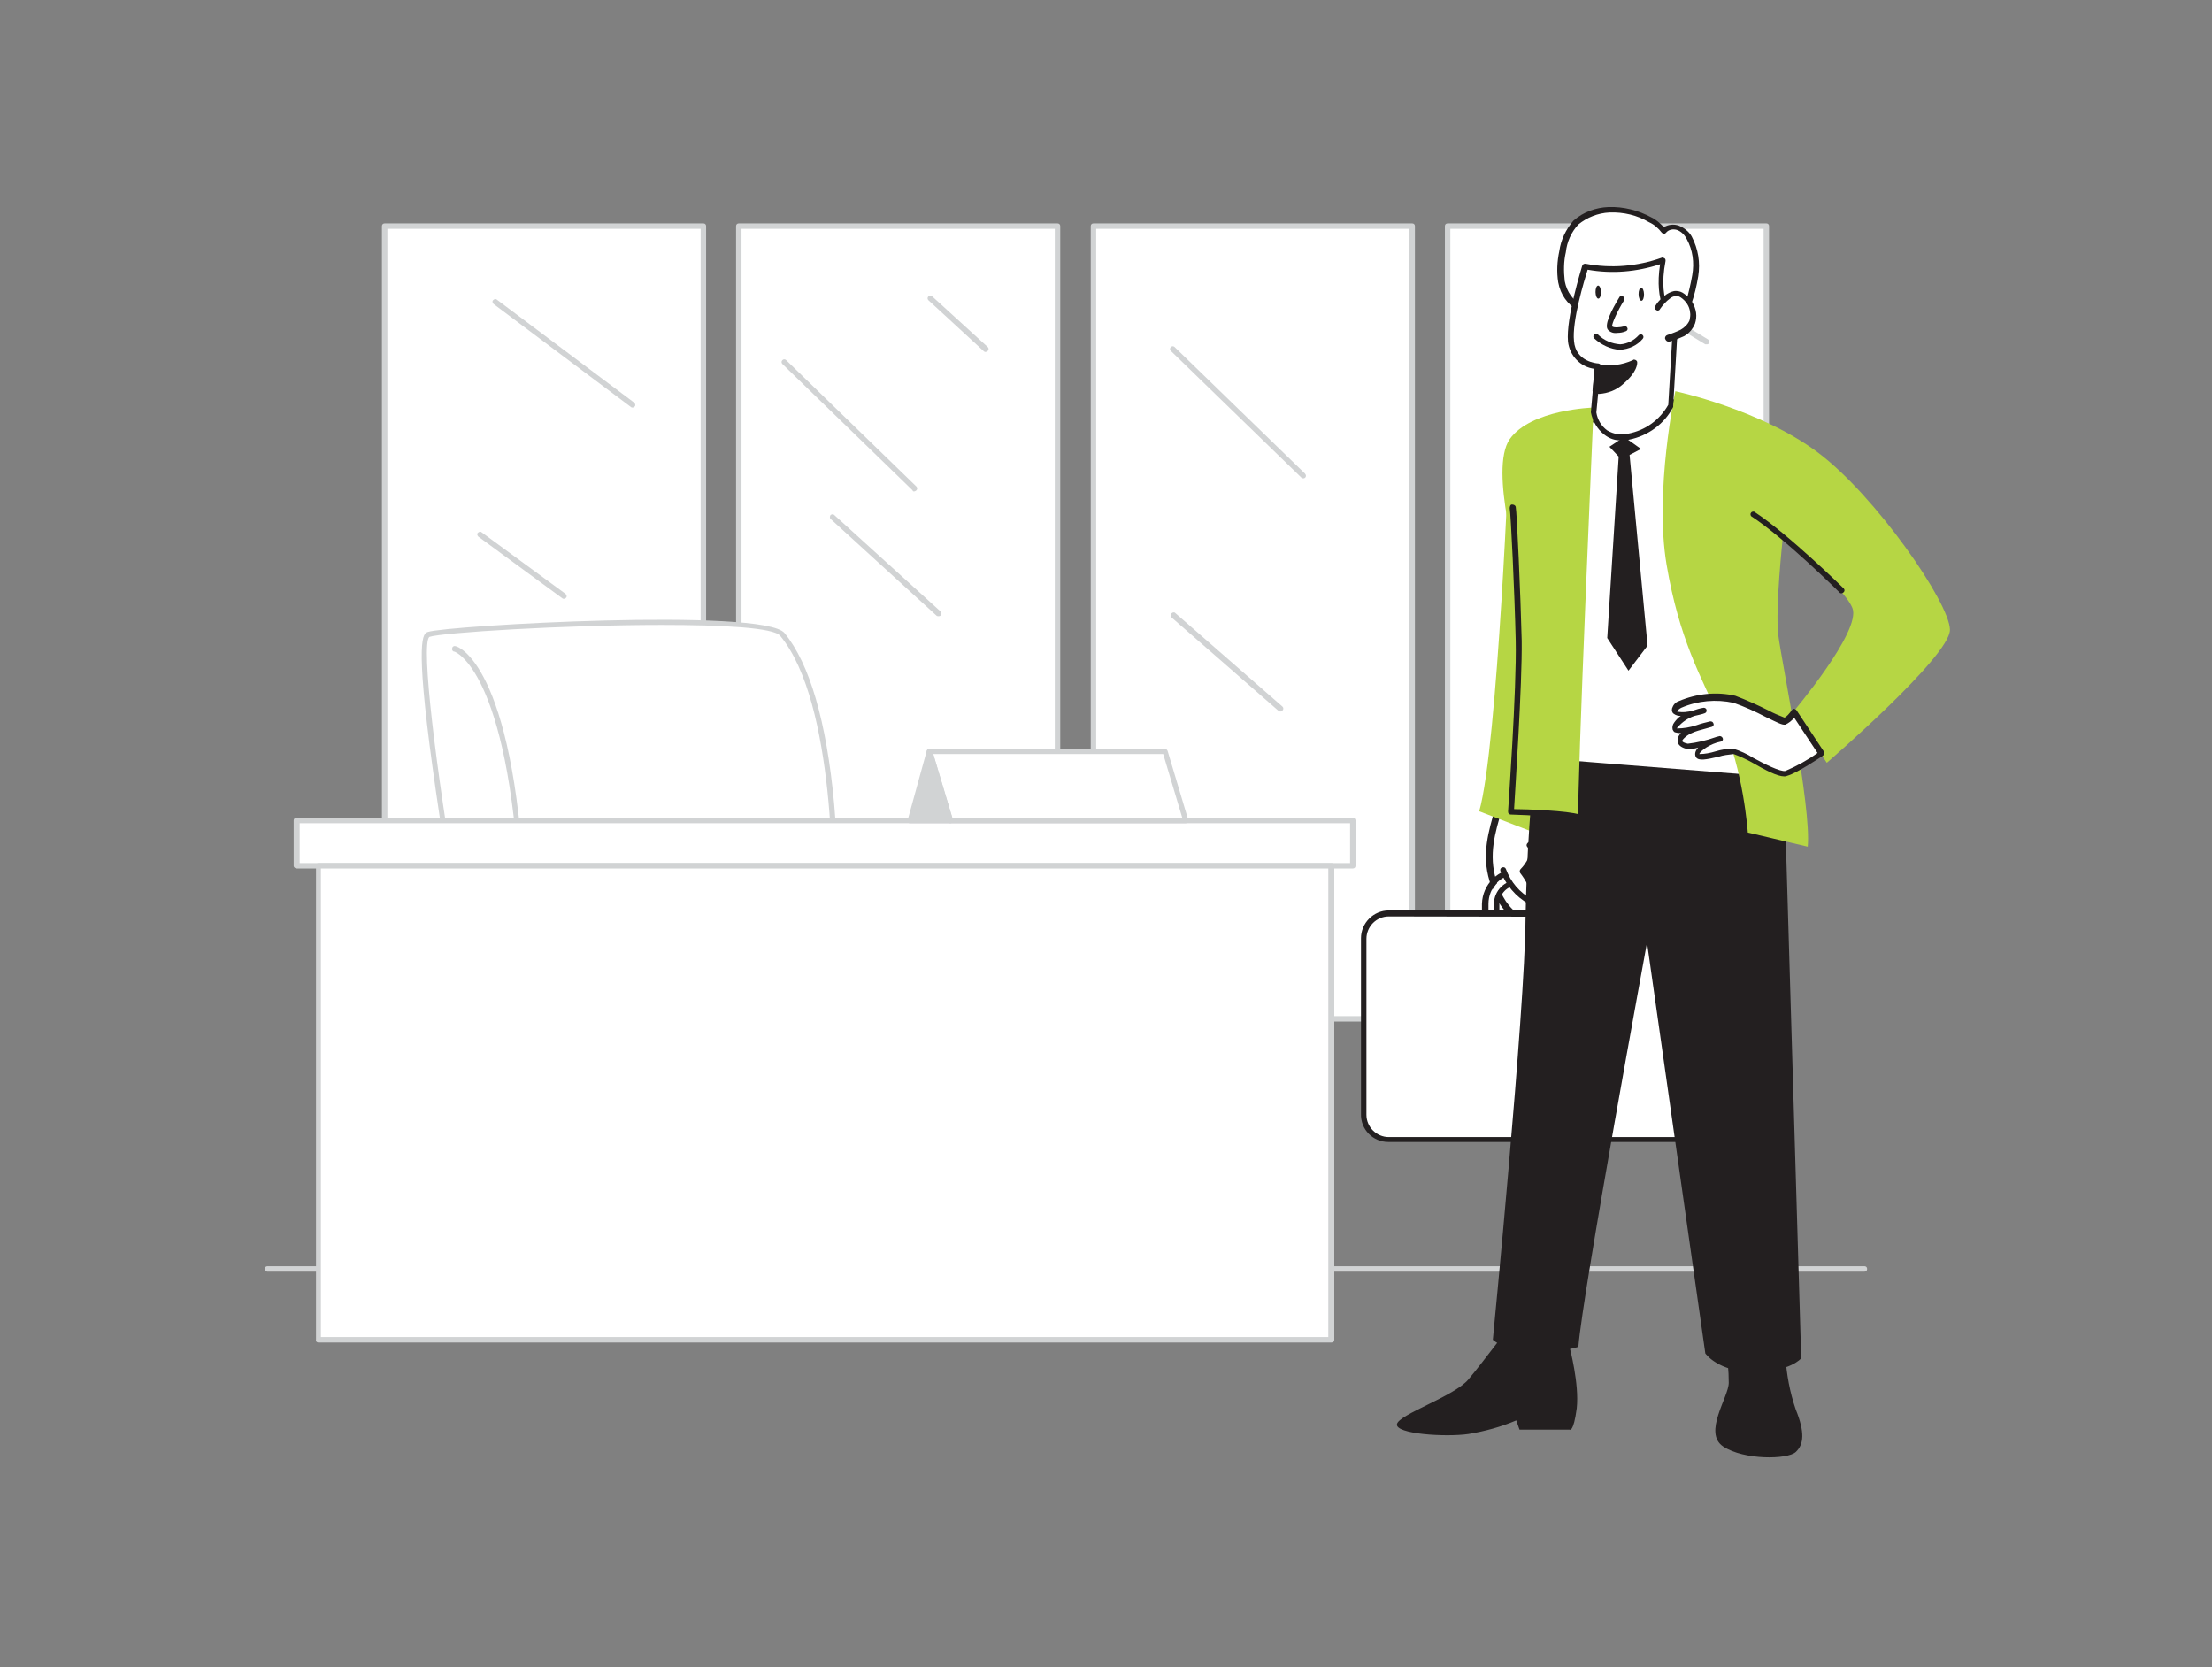 <?xml version="1.0" encoding="UTF-8"?>
<svg xmlns="http://www.w3.org/2000/svg" xmlns:xlink="http://www.w3.org/1999/xlink" version="1.1" id="Ebene_1" x="0px" y="0px" viewBox="0 0 406 306" style="enable-background:new 0 0 406 306;" xml:space="preserve">
<rect x="0" y="0" width="406" height="306" fill="#808080" stroke="none"/>
<style type="text/css">
	.st0{fill:#FFFFFF;}
	.st1{fill:#D1D3D4;}
	.st2{fill:none;}
	.st3{fill:#231F20;}
	.st4{fill:#B6D644;}
</style>
<rect x="70.6" y="41.5" class="st0" width="58.5" height="145.5"></rect>
<path class="st1" d="M70.6,187.5c-0.3,0-0.5-0.3-0.5-0.5l0-145.5c0-0.3,0.2-0.5,0.5-0.5h58.5c0.3,0,0.5,0.2,0.5,0.5V187  c0,0.3-0.2,0.5-0.5,0.5H70.6L70.6,187.5z M128.6,42H71.1l0,144.5h57.5V42z"></path>
<rect x="135.7" y="41.5" class="st0" width="58.5" height="145.5"></rect>
<path class="st1" d="M135.6,187.5c-0.3,0-0.5-0.3-0.5-0.5V41.5c0-0.3,0.2-0.5,0.5-0.5h58.5c0.3,0,0.5,0.2,0.5,0.5V187  c0,0.3-0.2,0.5-0.5,0.5H135.6L135.6,187.5z M193.6,42h-57.5v144.5h57.5V42z"></path>
<rect x="200.7" y="41.5" class="st0" width="58.5" height="145.5"></rect>
<path class="st1" d="M200.7,187.5c-0.3,0-0.6-0.3-0.5-0.5V41.5c0-0.3,0.2-0.5,0.5-0.5h58.5c0.3,0,0.5,0.2,0.5,0.5V187  c0,0.3-0.2,0.5-0.5,0.5H200.7L200.7,187.5z M258.7,42h-57.5v144.5h57.5V42z"></path>
<rect x="265.7" y="41.5" class="st0" width="58.5" height="145.5"></rect>
<path class="st1" d="M265.7,187.5c-0.3,0-0.5-0.3-0.5-0.5V41.5c0-0.3,0.2-0.5,0.5-0.5h58.5c0.3,0,0.5,0.2,0.5,0.5V187  c0,0.3-0.2,0.5-0.5,0.5H265.7L265.7,187.5z M323.7,42h-57.5v144.5h57.5V42z"></path>
<line class="st2" x1="167.8" y1="89.7" x2="143.9" y2="66.5"></line>
<path class="st1" d="M167.5,90l-23.9-23.2l0,0c-0.2-0.2-0.2-0.5,0-0.7l0,0c0.2-0.2,0.5-0.2,0.7,0l23.9,23.2c0.2,0.2,0.2,0.5,0,0.7  c-0.1,0.1-0.3,0.2-0.4,0.2S167.5,90.2,167.5,90z"></path>
<line class="st2" x1="239.2" y1="87.3" x2="215.3" y2="64.1"></line>
<path class="st1" d="M238.9,87.7L215,64.5c-0.1-0.1-0.1-0.1-0.1-0.1c-0.2-0.2-0.2-0.5,0-0.7s0.5-0.2,0.7,0l23.9,23.2  c0.1,0.1,0.2,0.3,0.2,0.4c0,0.3-0.2,0.5-0.5,0.5C239.1,87.8,238.9,87.7,238.9,87.7z"></path>
<line class="st2" x1="172.3" y1="112.6" x2="152.8" y2="94.9"></line>
<path class="st1" d="M171.9,113l-19.5-17.8c-0.1-0.1-0.1-0.4,0-0.6c0.1-0.2,0.5-0.3,0.7-0.1l19.5,17.7c0.1,0.1,0.2,0.3,0.2,0.4  c0,0.3-0.2,0.5-0.5,0.5C172.2,113.1,172,113.1,171.9,113z"></path>
<line class="st2" x1="116.1" y1="74.3" x2="90.9" y2="55.4"></line>
<path class="st1" d="M115.8,74.7L90.6,55.8c-0.2-0.2-0.3-0.5-0.1-0.7l0,0c0.2-0.2,0.5-0.3,0.7-0.1l25.2,18.9  c0.2,0.2,0.3,0.5,0.1,0.7c-0.1,0.1-0.2,0.2-0.4,0.2C116,74.8,115.9,74.8,115.8,74.7z"></path>
<line class="st2" x1="234.9" y1="130.1" x2="215.3" y2="112.9"></line>
<path class="st1" d="M234.7,130.5L215,113.3c-0.1-0.2-0.2-0.5,0-0.7s0.5-0.3,0.7-0.1l19.7,17.2l0,0c0.2,0.2,0.2,0.5,0,0.7  c-0.1,0.1-0.3,0.2-0.4,0.2S234.8,130.5,234.7,130.5z"></path>
<line class="st2" x1="88" y1="98.1" x2="103.5" y2="109.4"></line>
<path class="st1" d="M103.2,109.8L87.8,98.5c-0.2-0.2-0.3-0.5-0.1-0.7s0.5-0.3,0.7-0.1l15.4,11.3c0.2,0.2,0.3,0.5,0.1,0.7  c-0.1,0.1-0.2,0.2-0.4,0.2C103.4,109.9,103.3,109.9,103.2,109.8z"></path>
<line class="st2" x1="313.3" y1="62.7" x2="295" y2="51.6"></line>
<path class="st1" d="M313,63.2l-18.3-11.1l0,0c-0.3-0.1-0.3-0.5-0.2-0.7c0.1-0.3,0.5-0.3,0.7-0.2l18.3,11.1l0,0  c0.3,0.2,0.3,0.5,0.2,0.7c-0.1,0.1-0.2,0.2-0.4,0.2C313.2,63.2,313.1,63.2,313,63.2z"></path>
<line class="st2" x1="180.9" y1="64.1" x2="170.7" y2="54.8"></line>
<path class="st1" d="M180.5,64.4l-10.1-9.3l0,0c-0.2-0.2-0.2-0.5,0-0.7l0,0c0.2-0.2,0.5-0.2,0.7,0l10.2,9.3l0,0  c0.2,0.2,0.2,0.5,0,0.7c-0.1,0.1-0.3,0.2-0.4,0.2C180.7,64.6,180.6,64.5,180.5,64.4z"></path>
<path class="st1" d="M48.6,232.9c0-0.3,0.2-0.5,0.5-0.5h293.1c0.3,0,0.5,0.2,0.5,0.5s-0.2,0.5-0.5,0.5H49.1  C48.8,233.4,48.6,233.2,48.6,232.9z"></path>
<path class="st0" d="M83.4,164.3l69.9,4.2c0,0,1.4-38.6-9.7-52c-3.6-4.3-61.8-1.2-65,0C75.4,117.6,83.4,164.3,83.4,164.3z"></path>
<path class="st1" d="M153.3,169l-69.8-4.2c-0.3,0-0.5-0.2-0.5-0.4s-2-11.8-3.6-23.5c-3.3-24-1.7-24.6-0.9-24.9l0,0  c3.4-1.2,61.7-4.5,65.5,0.2c4.6,5.6,7.7,16.2,9.1,31.3c0.6,7,0.8,14,0.7,21c0,0.2-0.1,0.3-0.2,0.4S153.4,169,153.3,169L153.3,169z   M78.8,116.9c-1.6,1.4,1.3,24.8,5.1,46.9l68.9,4.1c0.1-4.7,0.6-38.9-9.6-51.2c-1.2-1.5-10.5-2-21.7-2  C103.6,114.7,81.1,116.1,78.8,116.9z"></path>
<path class="st0" d="M95.7,163.3C93.6,121.6,83.4,119,83.4,119"></path>
<path class="st1" d="M95.4,163.4c-2.1-40.4-11.9-43.8-12-43.8c-0.3,0-0.5-0.3-0.4-0.6c0-0.3,0.3-0.5,0.6-0.4  c0.4,0,10.6,3.2,12.7,44.7l0,0c0,0.2-0.2,0.5-0.5,0.5l0,0C95.5,163.8,95.3,163.6,95.4,163.4z"></path>
<rect x="54.5" y="150.6" class="st0" width="193.8" height="8.3"></rect>
<path class="st1" d="M54.5,159.4c-0.3,0-0.6-0.2-0.6-0.5v-8.3c0-0.3,0.2-0.5,0.5-0.5h193.9c0.3,0,0.5,0.2,0.5,0.5v8.3  c0,0.3-0.2,0.5-0.5,0.5H54.5L54.5,159.4z M247.8,151.1H55v7.3h192.8V151.1z"></path>
<rect x="58.5" y="158.9" class="st0" width="185.9" height="87"></rect>
<path class="st1" d="M58,245.9v-87c0-0.3,0.2-0.5,0.5-0.5h185.9c0.3,0,0.5,0.2,0.5,0.5v87c0,0.3-0.2,0.5-0.5,0.5h-186  C58.2,246.4,57.9,246.2,58,245.9z M243.8,159.4H58.9v86h184.9V159.4z"></path>
<polygon class="st0" points="170.7,137.8 213.9,137.8 217.6,150.6 174.4,150.6 "></polygon>
<path class="st1" d="M173.9,150.7l-3.8-12.7c0-0.1,0-0.3,0.1-0.4c0.1-0.1,0.2-0.2,0.4-0.2h43.2c0.2,0,0.4,0.2,0.5,0.4l3.8,12.7  c0,0.1,0,0.3-0.1,0.4c-0.1,0.1-0.2,0.2-0.4,0.2h-43.2C174.2,151.1,174,150.9,173.9,150.7z M213.5,138.4h-42.2l3.5,11.7H217  L213.5,138.4z"></path>
<polygon class="st1" points="174.4,150.6 167.2,150.6 170.7,137.8 "></polygon>
<path class="st1" d="M167.2,151.1c-0.1,0-0.1,0-0.3,0c-0.2-0.1-0.4-0.3-0.3-0.6l3.5-12.7c0.1-0.2,0.3-0.4,0.5-0.4s0.4,0.2,0.5,0.4  l3.8,12.7c0,0.1,0,0.3-0.1,0.4c-0.1,0.1-0.2,0.2-0.4,0.2H167.2L167.2,151.1z M170.6,139.7l-2.8,10.4h5.9L170.6,139.7z"></path>
<path class="st0" d="M276.6,142.4l5.2,3c0.3,0.2,0.5,0.4,0.7,0.6c0.1,0.2,0.2,0.4,0.2,0.7c0.6,6,2,12.3,2,18.2  c0,0.9-0.2,1.7-0.6,2.5c-1.3,2.3-4.4,1.7-6.1,0.4c-1.1-0.8-2-1.8-2.6-3c-0.6-1.1-1.1-2.2-1.4-3.3C272,154.8,275.4,149,276.6,142.4z"></path>
<path class="st3" d="M277.5,168.4c-1.1-0.9-2-2-2.7-3.3c-0.6-1.1-1.1-2.2-1.4-3.4l0,0c-1.5-4.9-0.2-9.1,1.1-13.6  c0.6-1.9,1.1-3.8,1.5-5.7c0-0.1,0.1-0.1,0.1-0.2c0.1-0.3,0.5-0.3,0.7-0.2l5.2,3c0.7,0.3,1.1,1,1.1,1.7c0.2,2.2,0.5,4.4,0.8,6.5  c0.6,3.9,1,7.9,1.1,11.8c0,0.9-0.2,1.8-0.6,2.7c-0.5,0.9-1.3,1.5-2.3,1.7c-0.3,0.1-0.6,0.1-0.9,0.1  C279.9,169.5,278.7,169.1,277.5,168.4z M275.7,148.5c-1.3,4.3-2.5,8.4-1.1,13c0.3,1,0.7,2.1,1.3,3.1c0.6,1.1,1.4,2.1,2.4,2.9  c1.1,0.9,2.4,1.2,3.7,1c0.7-0.1,1.3-0.6,1.6-1.2c0.3-0.7,0.5-1.5,0.5-2.3c-0.1-3.9-0.4-7.8-1.1-11.6c-0.4-2.1-0.7-4.4-0.9-6.5  c0-0.2,0-0.3-0.1-0.5s-0.3-0.3-0.5-0.4l-4.5-2.7C276.6,145,276.1,146.7,275.7,148.5z M274,161.5L274,161.5z"></path>
<path class="st0" d="M273.7,169.4c-0.3,0-0.5-0.2-0.4-0.5v-3c0-3.1,2.4-5.5,5.4-5.5h7.2c3,0.1,5.4,2.5,5.4,5.5v3  c0,0.3-0.2,0.5-0.5,0.5H273.7L273.7,169.4z M290.3,165.9c0-2.4-2-4.4-4.4-4.4h-7.2c-2.4,0-4.4,2-4.4,4.4v2.5h16V165.9z"></path>
<path class="st3" d="M278.6,160.4h7.3c3,0.1,5.4,2.5,5.4,5.5v3c0,0.3-0.2,0.5-0.5,0.5h-17.1c-0.3,0-0.5-0.2-0.5-0.5v-3  C273.2,162.8,275.6,160.4,278.6,160.4 M290.2,168.4v-2.5c0-2.4-2-4.4-4.4-4.4h-7.2c-2.4,0-4.4,2-4.4,4.4v2.5H290.2 M272,165.9v3  c0,0.9,0.7,1.6,1.6,1.6h17.1c0.9,0,1.6-0.7,1.6-1.6v-3c0-3.6-2.9-6.5-6.5-6.5h-7.2C275,159.4,272.1,162.3,272,165.9z M275.2,167.4  v-1.5l0,0c0-1.9,1.5-3.4,3.4-3.4h7.2l0,0c1.9,0,3.4,1.5,3.4,3.4v1.5H275.2z"></path>
<path class="st0" d="M280.8,155.1c1.6,2.1-1.3,4.8-1.3,4.8c1.1,1.4,1.9,2.9,2.5,4.5c0.1,0.4,0.2,1.1-0.2,1.3c-0.3,0.1-0.6,0-0.9-0.2  c-2.3-1.2-4.1-3.3-5-5.7"></path>
<path class="st3" d="M280.6,165.9c-2.4-1.3-4.2-3.5-5.2-6l0,0c-0.1-0.3,0-0.6,0.3-0.7c0.3-0.1,0.6,0,0.7,0.3  c0.9,2.4,2.5,4.3,4.7,5.5c0.3,0.2,0.4,0.2,0.4,0.2c0-0.3,0-0.5-0.1-0.7c-0.6-1.5-1.4-3-2.4-4.3c-0.1-0.2-0.1-0.5,0.1-0.7  c0,0,2.5-2.4,1.2-4.1c-0.2-0.2-0.1-0.5,0.1-0.7c0.2-0.2,0.5-0.1,0.7,0.1c1.6,2-0.2,4.2-1,5.1c1,1.3,1.7,2.7,2.3,4.2  c0.3,1,0.2,1.7-0.4,2c-0.1,0.1-0.3,0.1-0.5,0.1C281.2,166.2,280.9,166.1,280.6,165.9z"></path>
<path class="st0" d="M314.3,172.3v32.2c0,2.6-2.1,4.6-4.6,4.6h-54.8c-2.6,0-4.6-2.1-4.6-4.6v-32.2c0-2.6,2.1-4.6,4.6-4.6h54.8  C312.2,167.7,314.2,169.8,314.3,172.3z"></path>
<path class="st3" d="M254.8,209.6c-2.8,0-5.1-2.3-5-5.2v-32.2c0-2.8,2.3-5.1,5.1-5.1h54.8c2.8,0,5.1,2.3,5.1,5.1v32.3  c0,2.8-2.3,5.1-5.1,5.1H254.8L254.8,209.6z M254.9,168.2c-2.3,0-4.1,1.9-4.1,4.1v32.3c0,2.3,1.9,4.1,4.1,4.1h54.8  c2.3,0,4.1-1.9,4.1-4.1v-32.2c0-2.3-1.9-4.1-4.1-4.1L254.9,168.2z"></path>
<path class="st4" d="M285.2,86.9c2.5,6.5-0.5,67.1-0.5,67.1l-13.2-5.1c3.4-11.8,5.6-68.2,5.6-68.2S282.7,80.4,285.2,86.9z"></path>
<path class="st3" d="M325.3,134.8h-43c-1.4,11.2-2.1,22.5-2.3,33.8c-0.1,17-6,77.3-6,77.3c5.5,4.5,15.7,1.3,15.7,1.3  c0.8-10.1,12.6-74.2,12.6-74.2l10.7,75.4c0,0,2.3,3.4,8.9,3.4c6.7,0,8.7-2.5,8.7-2.5l-3-101L325.3,134.8z"></path>
<path class="st0" d="M286.6,139.9V80.2c4.4-2.4,10-6.3,14.8-7.4c4.9-1.1,10.2,3.7,12.9,7.5c6.1,8.6,6,20.2,7.3,30.3  c1.3,10.7,2.6,21.5,3.8,32.3L286.6,139.9L286.6,139.9z"></path>
<path class="st3" d="M325.4,143.5l-38.9-3.1c-0.3,0-0.5-0.2-0.5-0.5V80.3c0-0.2,0.1-0.4,0.3-0.5c1.1-0.6,2.3-1.3,3.5-2  c3.6-2.1,7.7-4.5,11.4-5.4c5.1-1.2,10.5,3.4,13.5,7.7c5,7.1,5.9,16.1,6.8,24.8c0.2,2,0.4,3.9,0.6,5.8c1.3,10.4,2.6,21.3,3.8,32.3  l0,0C325.9,143.3,325.7,143.5,325.4,143.5L325.4,143.5z M301.6,73.4c-3.6,0.8-7.6,3.2-11.2,5.3c-1.2,0.7-2.3,1.3-3.3,1.9v58.9  l37.8,3c-1.2-10.8-2.5-21.5-3.8-31.7c-0.2-2-0.4-3.9-0.6-5.9c-0.8-8.6-1.7-17.4-6.6-24.3c-2.1-2.9-6.5-7.4-11-7.4  C302.4,73.2,301.9,73.3,301.6,73.4z M286.5,139.9L286.5,139.9z"></path>
<polygon class="st3" points="295.4,82 297.1,83.8 295,117.1 298.9,123.1 302.4,118.5 299.1,83.5 301.2,82.4 298.1,80.2 "></polygon>
<path class="st4" d="M277.1,80.6c-3.9,5.6,2,24.9,2,24.9c1.1,11.5-1.8,43.4-1.8,43.4l12.4,1c-0.3-4.5,2.8-75.1,2.8-75.1  S281,75.1,277.1,80.6z"></path>
<path class="st4" d="M305.9,103.7c2.3,13.5,6.2,20.4,10.1,28.9c4,8.5,4.8,20.2,4.8,20.2l11,2.6c0.7-7.2-4.8-34-5.4-38.8  c-0.6-4.7,0.8-17.7,0.8-17.7s11.1,8.5,12.8,12.7c1.7,4.2-10.9,19.1-10.9,19.1l6.2,9.3c0,0,22.6-19.5,22.6-24.4S344.2,90.9,333.6,83  c-10.6-7.9-26.1-11.2-26.1-11.2S303.6,90.2,305.9,103.7z"></path>
<path class="st0" d="M306.3,56.9c-1.3,1.4-3,2.3-4.9,2.4c-1.8,0.1-3.7-0.2-5.5-0.7c-4-1-8.2-2.4-9-7c-0.3-1.8-0.2-3.7,0.2-5.5  c0.2-2,1.1-3.8,2.4-5.3c1.7-1.4,3.8-2.2,6-2.3c2.7-0.1,5.3,0.5,7.6,1.8c1,0.5,1.9,1.2,2.5,2.1c0.6-0.7,1.7-1,2.6-0.6  c0.9,0.4,1.6,1,2.1,1.9c1.1,2.1,1.5,4.5,1.1,6.9c-0.5,2.4-1.1,4.7-1.8,7"></path>
<path class="st3" d="M295.4,59.2c-4.3-1.1-8.5-2.6-9.4-7.4c-0.3-1.9-0.2-3.8,0.2-5.7c0.3-2.1,1.2-4,2.6-5.6c1.8-1.6,4.1-2.4,6.4-2.5  c2.8-0.1,5.5,0.6,7.9,1.9c0.9,0.4,1.6,1.1,2.3,1.8c0.8-0.5,1.8-0.6,2.7-0.3c1,0.4,1.9,1.1,2.4,2c1.2,2.3,1.6,4.8,1.2,7.3  c-0.3,1.8-0.7,3.5-1.3,5.2c-0.2,0.6-0.3,1.2-0.5,1.8c-0.1,0.2-0.3,0.3-0.6,0.3c-0.3,0-0.5-0.3-0.4-0.6c0.1-0.6,0.3-1.2,0.5-1.8  c0.5-1.7,0.9-3.4,1.2-5.1c0.4-2.3,0.1-4.6-1-6.6c-0.4-0.8-1-1.4-1.8-1.7c-0.7-0.2-1.5-0.1-2,0.5l-0.1,0.1c-0.2,0.2-0.5,0.1-0.7-0.1  c-0.6-0.8-1.4-1.5-2.3-1.9c-2.2-1.3-4.7-1.9-7.3-1.8c-2.1,0.1-4.1,0.9-5.7,2.2c-1.3,1.4-2.1,3.2-2.3,5.1c-0.4,1.7-0.4,3.5-0.2,5.3  c0.8,4.2,4.7,5.6,8.6,6.6c1.7,0.5,3.5,0.7,5.3,0.6c1.7-0.1,3.3-0.9,4.5-2.2l0,0c0.2-0.2,0.5-0.3,0.7-0.1c0.2,0.1,0.3,0.5,0.1,0.7  c-1.3,1.6-3.2,2.5-5.2,2.6c-0.3,0-0.7,0-1,0C298.7,59.8,297.1,59.6,295.4,59.2z"></path>
<path class="st0" d="M288.3,62.7c-0.4-4.3,2.6-13.7,2.6-13.7c4.8,0.9,9.8,0.5,14.4-1.2c-1.7,8.8,2.2,11.2,2.2,11.2l-0.8,15.5  c-1.6,3-4.5,5.1-7.8,5.7c-5.5,1-6.4-4.5-6.4-4.5l0.8-8.4C293.3,67.3,288.8,67,288.3,62.7z"></path>
<path class="st3" d="M294.5,79.8c-1.3-1-2.2-2.5-2.5-4.1v-0.1l0.7-7.9c-2.6-0.3-4.6-2.4-4.9-5c-0.4-4.3,2.5-13.5,2.6-13.9  c0.1-0.3,0.3-0.4,0.6-0.4c4.7,0.9,9.5,0.5,14-1.1c0.1-0.1,0.3,0,0.5,0.1c0.2,0.1,0.2,0.3,0.2,0.5c-1.6,8.2,2,10.6,2,10.6  c0.2,0.1,0.3,0.3,0.3,0.5l-0.9,15.5c0,0.1,0,0.1,0,0.2c-1.6,3.1-4.6,5.3-8.1,6c-0.5,0.1-0.9,0.1-1.4,0.1  C296.5,80.9,295.4,80.5,294.5,79.8z M307.1,59.1c-0.9-0.7-3.5-3.5-2.4-10.6c-4.3,1.4-8.8,1.8-13.3,1c-0.6,1.9-2.9,9.5-2.5,13.1  c0.3,3.8,4.2,4.1,4.4,4.1c0.2,0,0.3,0.1,0.4,0.2c0.1,0.1,0.1,0.3,0.1,0.4l-0.8,8.4c0.2,1.3,0.9,2.5,2,3.3c1.2,0.7,2.5,0.9,3.8,0.6  c3.2-0.6,5.8-2.5,7.4-5.3L307.1,59.1z"></path>
<path class="st3" d="M293.2,67.3c2.2,0.5,4.6,0.2,6.7-0.8c0,0,0.1,1.4-2.4,3.6s-4.7,1.6-4.7,1.6L293.2,67.3z"></path>
<path class="st3" d="M292.7,72.2c-0.3,0-0.4-0.3-0.4-0.5l0.4-4.4c0-0.2,0.1-0.3,0.2-0.4s0.3-0.1,0.4-0.1c2.2,0.5,4.4,0.2,6.4-0.7  c0.1-0.1,0.1-0.1,0.2-0.1c0.3,0,0.6,0.2,0.6,0.5c0,0.2,0.1,1.7-2.6,4c-1.2,1.1-2.8,1.7-4.4,1.8C293.3,72.3,293,72.2,292.7,72.2z   M293.7,68l-0.3,3.3c1.4,0,2.8-0.6,3.8-1.6c0.8-0.6,1.5-1.4,2-2.3C297.4,68,295.5,68.2,293.7,68z"></path>
<path class="st0" d="M298.3,60.4c0,0-2,0.6-2.8-0.2c-0.7-0.7,2.1-5.4,2.1-5.4"></path>
<path class="st3" d="M295.2,60.6c-0.9-0.8,0.6-3.7,2-6l0,0c0.1-0.3,0.5-0.3,0.7-0.2l0,0c0.3,0.2,0.3,0.5,0.2,0.7  c-1.3,2.1-2.3,4.4-2.2,4.8c0.3,0.3,1.5,0.2,2.2,0c0.2-0.1,0.5,0,0.6,0.3c0.1,0.2,0,0.5-0.3,0.6c-0.5,0.2-1,0.3-1.6,0.3  C296.2,61.2,295.6,61,295.2,60.6z"></path>
<path class="st3" d="M292.6,62.1L292.6,62.1c-0.2-0.2-0.2-0.5,0-0.7c0.2-0.2,0.5-0.2,0.7,0c1.1,1.1,2.6,1.7,4.1,1.8  c1.3-0.1,2.5-0.7,3.4-1.7l0,0c0.2-0.2,0.5-0.2,0.7,0l0,0c0.2,0.2,0.2,0.5,0,0.7c-1,1.2-2.5,1.9-4.2,2l0,0  C295.6,64.1,293.9,63.3,292.6,62.1z"></path>
<ellipse transform="matrix(1 -1.832557e-02 1.832557e-02 1 -0.939 5.528)" class="st3" cx="301.2" cy="54" rx="0.5" ry="1.2"></ellipse>
<ellipse transform="matrix(1 -1.832557e-02 1.832557e-02 1 -0.933 5.385)" class="st3" cx="293.3" cy="53.6" rx="0.5" ry="1.2"></ellipse>
<path class="st0" d="M306.2,62.2c0.9-0.2,1.8-0.6,2.6-1c0.8-0.4,1.5-1.1,1.8-2c0.2-0.5,0.2-1.1,0.1-1.7c-0.2-1.2-0.9-2.3-2-3  c-0.4-0.2-0.8-0.4-1.2-0.4c-0.5,0-1,0.2-1.4,0.5c-0.8,0.5-1.5,1.2-2,2"></path>
<path class="st3" d="M305.6,62.1L305.6,62.1c0-0.2,0.1-0.5,0.4-0.6c0.9-0.3,1.7-0.6,2.5-1c0.7-0.4,1.3-1,1.6-1.7  c0.1-0.5,0.2-1,0.1-1.5c-0.1-1.1-0.8-2.1-1.7-2.7c-0.3-0.2-0.6-0.3-0.9-0.3c-0.4,0.1-0.8,0.2-1.1,0.5c-0.7,0.5-1.3,1.2-1.8,1.9  c-0.1,0.3-0.5,0.4-0.7,0.2c-0.3-0.1-0.4-0.5-0.2-0.7c0.5-0.9,1.3-1.6,2.1-2.2c0.5-0.3,1.1-0.6,1.7-0.6l0,0c0.6,0,1.1,0.2,1.5,0.5  c1.2,0.8,2,2.1,2.2,3.5c0.1,0.7,0,1.4-0.2,2c-0.4,1-1.1,1.8-2,2.3c-0.9,0.4-1.8,0.8-2.7,1c-0.1,0-0.1,0-0.2,0  C306,62.7,305.7,62.5,305.6,62.1z"></path>
<path class="st0" d="M329.3,130.6c0,0-1,1.6-1.7,1.7c-0.7,0.1-5.7-3-9.2-4.1s-10.6,0.2-11,1.9c-0.4,1.7,5.5,0,5.5,0  c-3.2,0.4-5.8,2.6-5.5,3.6c0.3,1,6.7-1,6.7-1s-4.4,1-5.4,2.3s0.2,1.8,1,1.9c0.9,0.1,6.1-1.5,6.1-1.5c-2.5,0.6-4.8,2.4-4.2,3.2  s5-1,6.5-0.8s7.9,4.6,9.7,4.1c1.9-0.5,6.5-3.6,6.5-3.6L329.3,130.6z"></path>
<path class="st3" d="M321.5,139.9c-1.1-0.6-2.2-1.1-3.3-1.5c-0.9,0.1-1.9,0.2-2.8,0.5c-2.2,0.5-3.6,0.8-4.1,0.1  c-0.2-0.3-0.2-0.7-0.1-1c0.1-0.3,0.3-0.6,0.5-0.8c-0.6,0.2-1.2,0.3-1.9,0.3c-1-0.2-1.6-0.6-1.8-1.1c-0.2-0.6,0-1.3,0.4-1.7l0.1-0.2  c-0.3,0.1-0.7,0-1.1-0.1c-0.2-0.1-0.3-0.3-0.4-0.5c-0.1-0.5,0-0.9,0.3-1.3c0.3-0.4,0.7-0.9,1.2-1.2c-0.5,0-0.9-0.1-1.3-0.4  c-0.3-0.2-0.4-0.6-0.3-1c0.2-0.6,0.6-1.1,1.2-1.3c3.3-1.4,6.9-1.8,10.4-1c2.1,0.8,4.1,1.7,6.1,2.7c0.9,0.5,1.9,0.9,2.9,1.3  c0.3,0,1-0.8,1.4-1.4c0.1-0.1,0.2-0.2,0.4-0.2c0.1,0,0.3,0.1,0.4,0.2l5.1,7.7l0,0c0.1,0.2,0,0.5-0.2,0.7c-0.2,0.1-4.7,3.2-6.6,3.7  c-0.2,0.1-0.3,0.1-0.5,0.1C326.2,142.5,324.1,141.4,321.5,139.9z M329.3,131.7c-0.4,0.6-1,1-1.6,1.3c-0.6,0.1-1.3-0.3-3.6-1.4  c-1.9-1-3.9-1.9-5.9-2.6c-3.2-0.7-6.6-0.4-9.6,0.9c-0.4,0.2-0.6,0.4-0.8,0.7c1,0.2,2,0.1,3-0.2c0.6-0.2,1.2-0.4,1.9-0.5  c0.2,0,0.4,0.1,0.5,0.3c0.1,0.3,0,0.6-0.3,0.7c-0.5,0.2-1.1,0.3-1.9,0.5c-1.2,0.4-2.2,1.1-3,2c-0.1,0.1-0.2,0.2-0.2,0.3  c1.2,0,2.4-0.2,3.6-0.6c0.8-0.3,1.7-0.5,2.5-0.7c0.3,0,0.5,0.1,0.6,0.4c0.1,0.2,0,0.5-0.3,0.6c-0.6,0.2-1.5,0.4-2.5,0.7  c-1,0.3-1.9,0.7-2.6,1.4c-0.3,0.3-0.4,0.5-0.3,0.6c0.1,0.1,0.4,0.3,1,0.4c1.7-0.2,3.4-0.6,5.1-1.2c0.2-0.1,0.5-0.1,0.7-0.2  c0.2,0,0.5,0.1,0.6,0.4c0.1,0.2,0,0.5-0.3,0.6l-0.8,0.2c-1.9,0.6-3.2,1.8-3.2,2.1c1,0,2-0.2,3-0.5s2.1-0.5,3.2-0.5  c1.3,0.4,2.6,1,3.7,1.7c2,1.1,5,2.6,5.9,2.4c2.1-0.9,4.1-2,5.9-3.3L329.3,131.7z"></path>
<path class="st3" d="M316.7,247.2c0.4,2.2,0.6,4.4,0.6,6.6c0,2.6-4.8,9.2-1,11.7c3.8,2.5,11.8,2.4,13.3,1s1.7-3.6,0-7.8  c-1.1-3.2-1.7-6.5-1.9-9.8L316.7,247.2z"></path>
<path class="st3" d="M278.4,241.7c0,0-6.2,8.3-8.9,11.5c-2.6,3.1-12.8,6.4-13.1,8.2s8.9,2.4,13.1,1.8c3-0.5,6-1.3,8.8-2.5l0.6,1.7  h9.2c0,0,0.7,0.6,1.3-3.9c0.5-4.5-1.3-11.2-1.3-11.2L278.4,241.7z"></path>
<path class="st3" d="M289.5,150.5c-1.7-0.6-9.4-0.9-12.2-1c-0.2,0-0.3-0.1-0.4-0.2c-0.1-0.1-0.1-0.3-0.1-0.4  c0-0.2,1.6-22.5,1.4-31.3s-0.9-23.4-1.1-24.3c0-0.3,0.1-0.7,0.4-0.7c0.3,0,0.6,0.1,0.7,0.4c0.2,0.7,0.9,16.3,1.1,24.6  c0.1,8-1.2,27.4-1.4,30.9c2.1,0,10,0.3,12,1c0.3,0.1,0.4,0.4,0.3,0.7c-0.1,0.2-0.3,0.3-0.5,0.3L289.5,150.5z"></path>
<path class="st3" d="M337.6,108.7c-0.1-0.1-10.1-10-16.1-13.9l0,0c-0.2-0.1-0.3-0.5-0.1-0.7l0,0c0.1-0.2,0.5-0.3,0.7-0.1  c6.1,4,16.2,13.9,16.3,14l0,0c0.2,0.2,0.2,0.5,0,0.7c-0.1,0.1-0.3,0.2-0.4,0.2S337.7,108.9,337.6,108.7z"></path>
</svg>
